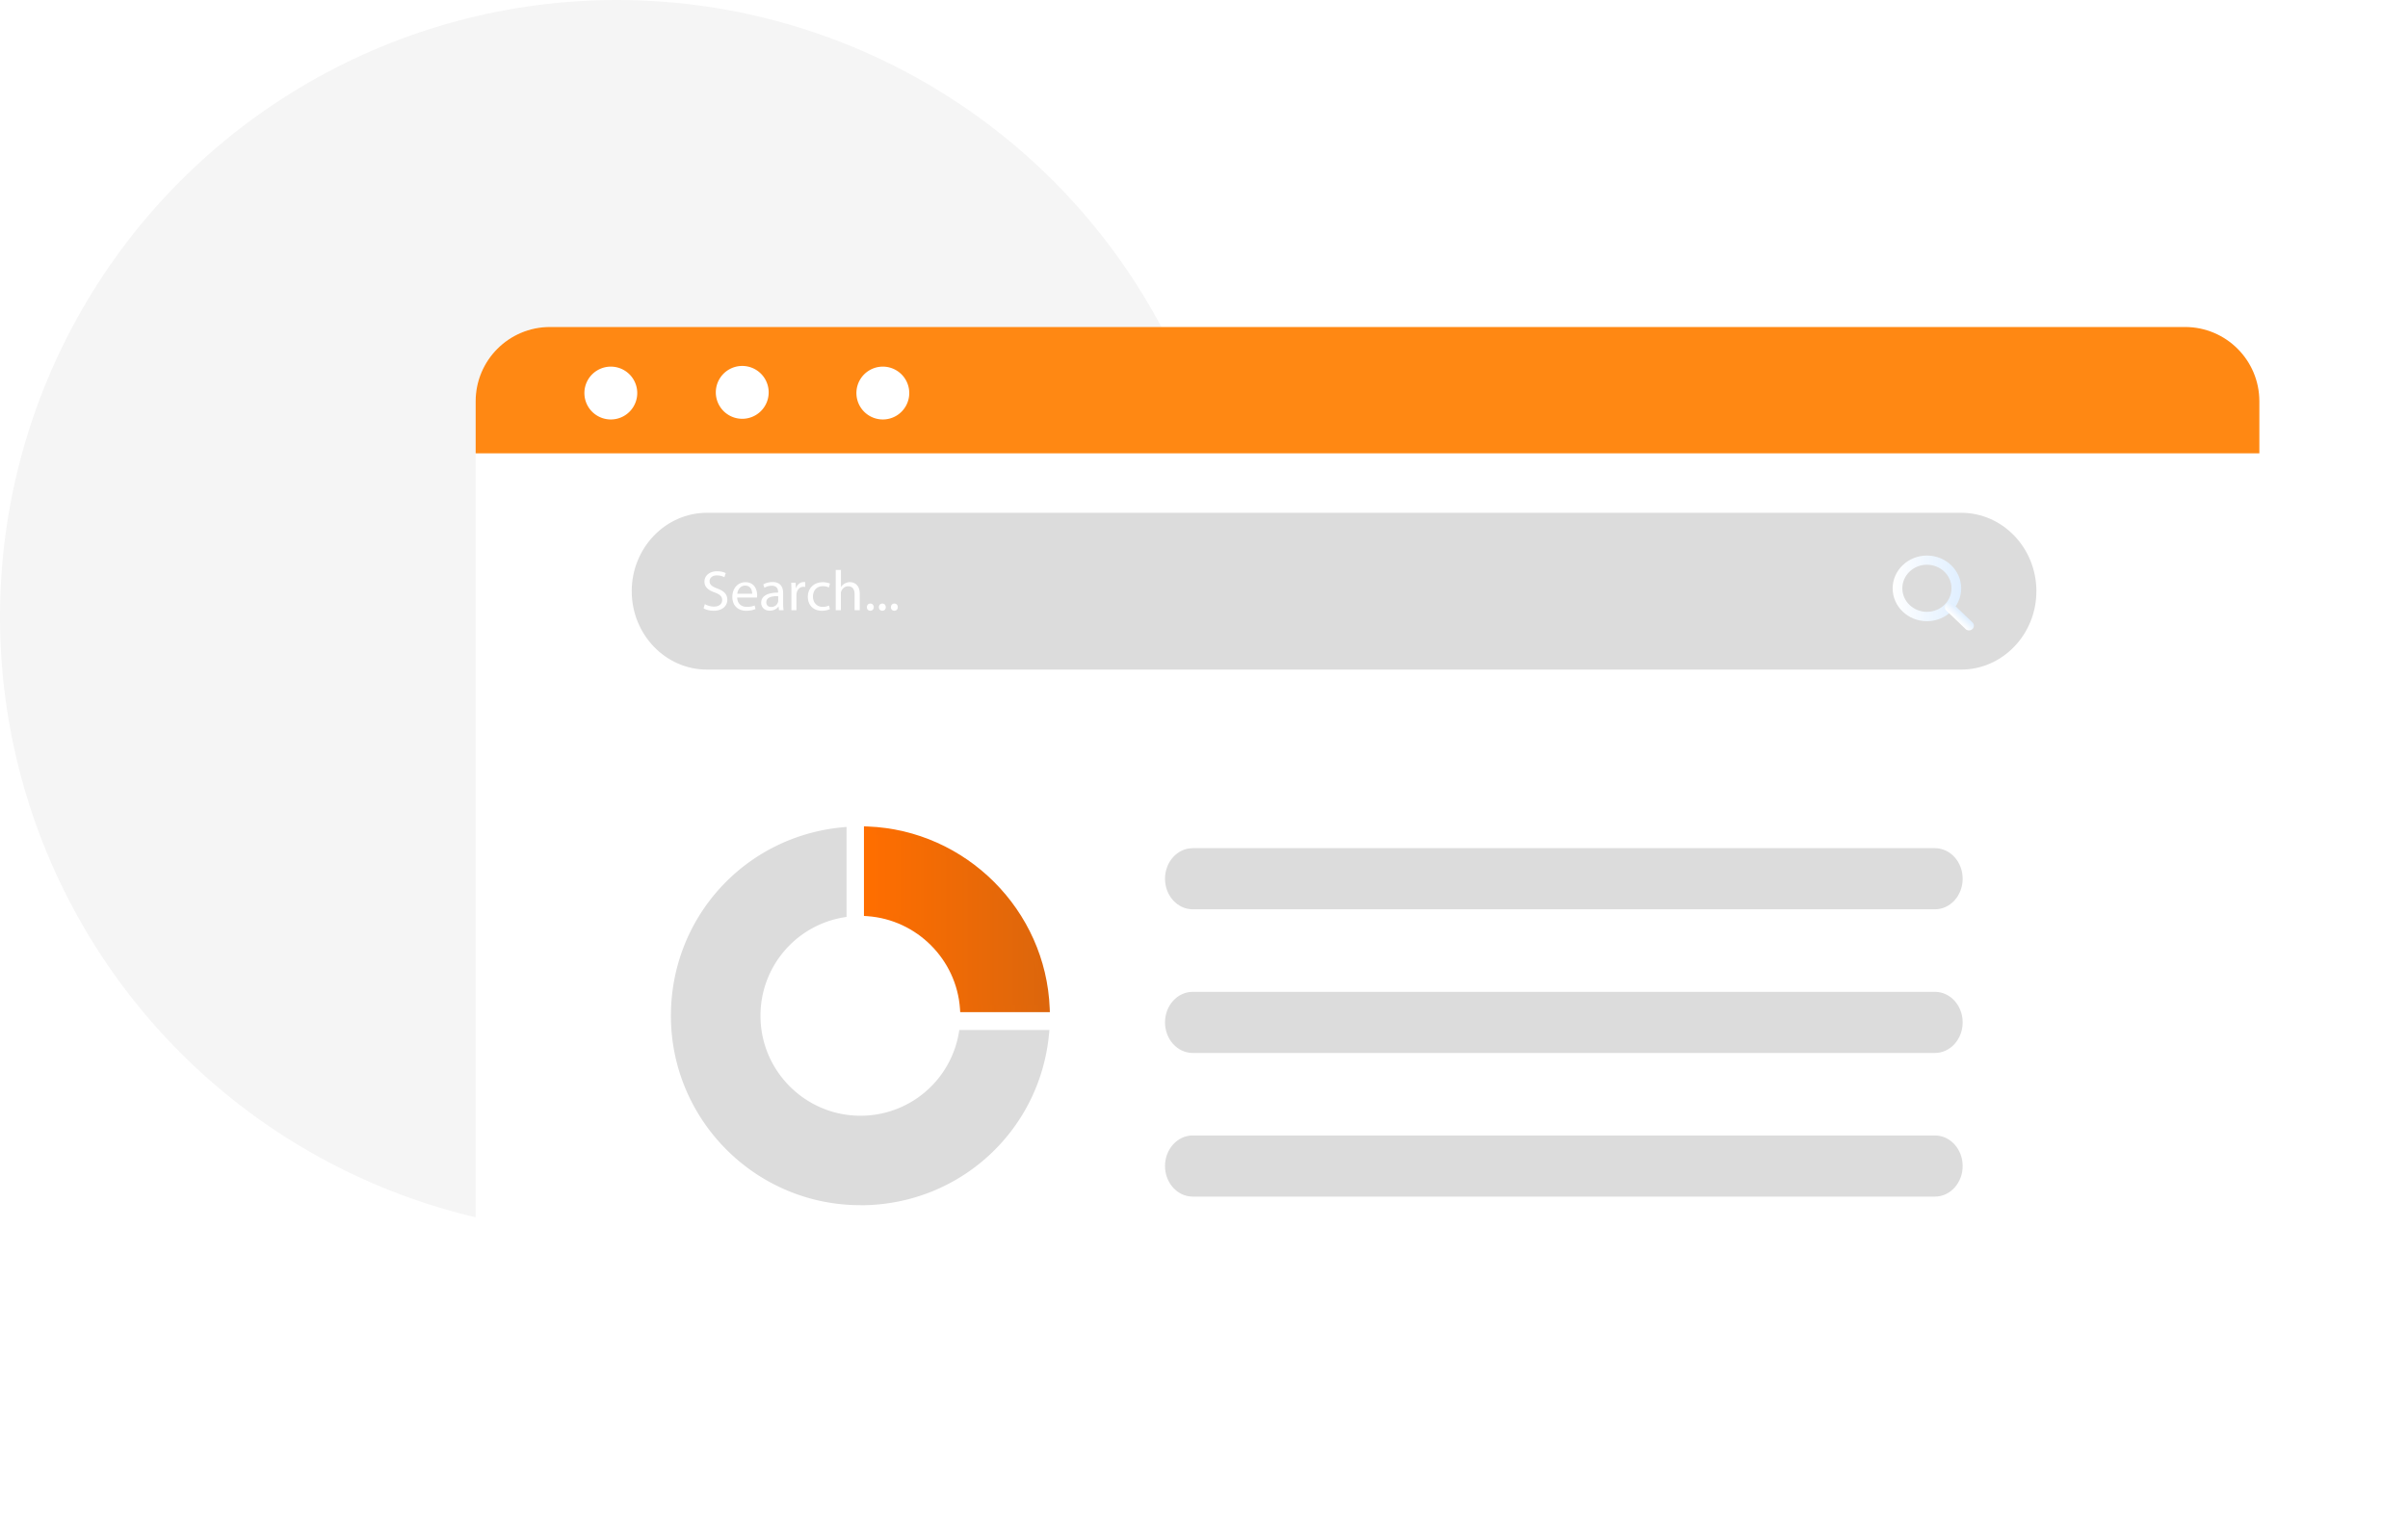 <svg xmlns="http://www.w3.org/2000/svg" fill="none" viewBox="0 0 324 204"><circle cx="83" cy="83" r="83" fill="#F5F5F5"/><g filter="url(#a)"><rect width="240" height="140" x="60" y="40" fill="#fff" rx="10"/><path fill="#FF8813" d="M60 50c0-5.523 4.477-10 10-10h220c5.523 0 10 4.477 10 10v7H60v-7Z"/><path fill="#fff" d="M81.742 48.888a3.555 3.555 0 1 1-7.11 0 3.555 3.555 0 0 1 7.11 0ZM95.96 52.352a3.556 3.556 0 1 0-.179-7.11 3.556 3.556 0 0 0 .179 7.11ZM118.342 48.888a3.555 3.555 0 1 1-7.11 0 3.555 3.555 0 0 1 7.11 0Z"/></g><g fill="#DCDCDC" filter="url(#b)"><path d="M260.351 120.66h-99.855c-1.72 0-3.101-1.536-3.101-3.42 0-1.897 1.393-3.42 3.101-3.42h99.855c1.72 0 3.101 1.537 3.101 3.42 0 1.897-1.394 3.42-3.101 3.42Z"/><path d="M260.35 121.354h-99.867c-2.059 0-3.729-1.842-3.729-4.113 0-2.271 1.67-4.112 3.729-4.112h99.867c2.06 0 3.729 1.841 3.729 4.112s-1.669 4.113-3.729 4.113Zm-99.867-6.854c-1.369 0-2.474 1.232-2.474 2.727 0 1.496 1.118 2.728 2.474 2.728h99.867c1.369 0 2.474-1.232 2.474-2.728 0-1.495-1.118-2.727-2.474-2.727h-99.867ZM260.351 139.991h-99.855c-1.72 0-3.101-1.537-3.101-3.421 0-1.896 1.393-3.42 3.101-3.42h99.855c1.72 0 3.101 1.537 3.101 3.42 0 1.897-1.394 3.421-3.101 3.421Z"/><path d="M260.35 140.684h-99.867c-2.059 0-3.729-1.842-3.729-4.113 0-2.27 1.67-4.112 3.729-4.112h99.867c2.06 0 3.729 1.842 3.729 4.112 0 2.271-1.669 4.113-3.729 4.113Zm-99.867-6.854c-1.369 0-2.474 1.232-2.474 2.728 0 1.495 1.118 2.727 2.474 2.727h99.867c1.369 0 2.474-1.232 2.474-2.727 0-1.496-1.118-2.728-2.474-2.728h-99.867ZM260.351 159.319h-99.855c-1.72 0-3.101-1.537-3.101-3.42 0-1.897 1.393-3.42 3.101-3.42h99.855c1.72 0 3.101 1.536 3.101 3.42 0 1.897-1.394 3.42-3.101 3.42Z"/><path d="M260.35 160.012h-99.867c-2.059 0-3.729-1.842-3.729-4.112 0-2.271 1.67-4.113 3.729-4.113h99.867c2.06 0 3.729 1.842 3.729 4.113 0 2.27-1.669 4.112-3.729 4.112Zm-99.867-6.854c-1.369 0-2.474 1.232-2.474 2.728 0 1.495 1.118 2.727 2.474 2.727h99.867c1.369 0 2.474-1.232 2.474-2.727 0-1.496-1.118-2.728-2.474-2.728h-99.867Z"/></g><path fill="#DCDCDC" d="M129.488 139.083c-1.141 6.554-6.846 11.537-13.722 11.537-7.707 0-13.953-6.244-13.953-13.948 0-6.894 5.005-12.597 11.581-13.727v-11.136c-12.692 1.19-22.62 11.866-22.62 24.863 0 13.798 11.19 24.984 24.992 24.984 12.992 0 23.661-9.916 24.872-22.583h-11.15v.01Z"/><path fill="#DCDCDC" d="M115.766 162.167c-14.062 0-25.493-11.436-25.493-25.484 0-13.217 9.919-24.123 23.081-25.363l.551-.05v12.106l-.421.07a13.4 13.4 0 0 0-11.16 13.237c0 7.414 6.036 13.448 13.452 13.448a13.407 13.407 0 0 0 13.232-11.126l.07-.411h12.121l-.05.551c-1.251 13.127-12.161 23.032-25.373 23.032l-.01-.01Zm-2.872-49.797c-12.361 1.431-21.62 11.797-21.62 24.313 0 13.508 10.99 24.484 24.492 24.484 12.502 0 22.861-9.235 24.312-21.582h-10.179a14.397 14.397 0 0 1-14.133 11.536c-7.967 0-14.453-6.483-14.453-14.448a14.39 14.39 0 0 1 11.581-14.137V112.37Z"/><path fill="url(#c)" d="M116.746 111.711v11.066c6.916.48 12.441 6.003 12.922 12.917h11.07c-.501-13.017-10.97-23.483-23.992-23.983Z"/><path fill="url(#d)" d="M141.259 136.195h-12.061l-.03-.46c-.461-6.634-5.815-11.987-12.461-12.457l-.461-.03v-12.057l.521.02c13.211.511 23.961 11.257 24.472 24.464l.02.52Zm-11.13-1.001h10.089c-.741-12.276-10.68-22.222-22.961-22.962v10.085c6.766.691 12.191 6.114 12.882 12.877h-.01Z"/><path fill="#DCDCDC" d="M95.121 69.643h168.76c5.236 0 9.492 4.436 9.492 9.894s-4.256 9.894-9.492 9.894H95.121c-5.236 0-9.492-4.436-9.492-9.894s4.256-9.894 9.492-9.894Z"/><path fill="#DCDCDC" d="M263.88 90.098H95.12c-5.587 0-10.12-4.738-10.12-10.55C85 73.739 89.545 69 95.12 69h168.76c5.587 0 10.12 4.738 10.12 10.549 0 5.81-4.545 10.549-10.12 10.549ZM95.12 70.296c-4.884 0-8.864 4.149-8.864 9.24 0 5.09 3.98 9.24 8.864 9.24h168.76c4.884 0 8.864-4.15 8.864-9.24 0-5.091-3.98-9.24-8.864-9.24H95.12Z"/><path fill="url(#e)" d="M259.271 83.588c-2.553 0-4.611-1.984-4.611-4.417s2.071-4.417 4.611-4.417c2.54 0 4.611 1.984 4.611 4.417s-2.071 4.417-4.611 4.417Zm0-7.599c-1.823 0-3.308 1.423-3.308 3.17 0 1.746 1.485 3.169 3.308 3.169 1.824 0 3.309-1.423 3.309-3.17 0-1.746-1.485-3.169-3.309-3.169Z"/><path fill="url(#f)" d="M264.926 84.825a.623.623 0 0 1-.456-.188l-2.579-2.47a.599.599 0 0 1 0-.886c.26-.25.664-.25.925 0l2.579 2.47a.6.6 0 0 1 0 .886.67.67 0 0 1-.456.188h-.013Z"/><path fill="#fff" d="M94.837 81.29c.3.178.756.33 1.225.33.69 0 1.107-.355 1.107-.877 0-.483-.287-.75-.99-1.017-.86-.292-1.394-.737-1.394-1.462 0-.801.678-1.399 1.707-1.399.534 0 .924.127 1.159.255l-.182.546a2.16 2.16 0 0 0-1.003-.241c-.717 0-.99.42-.99.775 0 .483.325.712 1.042.992.885.33 1.341.75 1.341 1.513 0 .788-.599 1.475-1.85 1.475-.507 0-1.067-.14-1.341-.33l.17-.56ZM99.19 80.376c.013.903.613 1.284 1.303 1.284.495 0 .795-.089 1.042-.19l.117.483a3.203 3.203 0 0 1-1.25.229c-1.16 0-1.863-.75-1.863-1.857 0-1.106.677-1.983 1.772-1.983 1.237 0 1.563 1.055 1.563 1.742 0 .14-.013.241-.026.318H99.19v-.026Zm2.019-.483c0-.432-.182-1.094-.951-1.094-.69 0-1.002.624-1.055 1.094h2.006ZM104.813 82.095l-.052-.47h-.026c-.209.292-.613.546-1.16.546-.768 0-1.159-.521-1.159-1.055 0-.89.808-1.374 2.28-1.374v-.076c0-.305-.092-.852-.86-.852-.352 0-.717.102-.977.28l-.156-.445c.312-.204.768-.33 1.237-.33 1.159 0 1.433.775 1.433 1.512v1.386c0 .318.013.636.065.89h-.625v-.012Zm-.104-1.882c-.756-.013-1.603.114-1.603.826 0 .433.3.636.652.636.495 0 .807-.305.911-.623a.563.563 0 0 0 .04-.216V80.2v.013ZM106.483 79.564c0-.432 0-.8-.026-1.157h.599l.026.725h.026c.17-.496.586-.814 1.042-.814.079 0 .131 0 .196.026v.636a1.203 1.203 0 0 0-.235-.026c-.482 0-.833.356-.925.865a2.252 2.252 0 0 0-.026.318v1.97h-.677v-2.543ZM111.665 81.966c-.182.089-.573.216-1.081.216-1.146 0-1.889-.75-1.889-1.882s.795-1.958 2.032-1.958c.404 0 .769.102.951.19l-.156.522a1.648 1.648 0 0 0-.795-.178c-.872 0-1.341.623-1.341 1.398 0 .852.56 1.386 1.315 1.386.391 0 .652-.101.847-.178l.117.509v-.025ZM112.462 76.69h.691v2.3h.013c.104-.19.286-.355.495-.47.208-.114.442-.19.703-.19.508 0 1.316.305 1.316 1.576v2.2h-.691v-2.123c0-.598-.221-1.094-.872-1.094-.443 0-.795.305-.925.674a.779.779 0 0 0-.052.318v2.225h-.691V76.69h.013ZM116.641 81.698c0-.28.195-.483.469-.483.273 0 .455.203.455.483 0 .28-.182.483-.468.483-.274 0-.456-.203-.456-.483ZM118.258 81.698c0-.28.195-.483.469-.483.273 0 .456.203.456.483 0 .28-.183.483-.469.483-.274 0-.456-.203-.456-.483ZM119.873 81.698c0-.28.195-.483.469-.483.274 0 .456.203.456.483 0 .28-.182.483-.469.483-.274 0-.456-.203-.456-.483Z"/><defs><linearGradient id="c" x1="116.726" x2="140.735" y1="123.707" y2="123.707" gradientUnits="userSpaceOnUse"><stop stop-color="#FF6E00"/><stop offset="1" stop-color="#DC660C"/></linearGradient><linearGradient id="d" x1="116.226" x2="141.256" y1="123.698" y2="123.698" gradientUnits="userSpaceOnUse"><stop stop-color="#FF6E00"/><stop offset="1" stop-color="#DC660C"/></linearGradient><linearGradient id="e" x1="254.647" x2="263.882" y1="79.171" y2="79.171" gradientUnits="userSpaceOnUse"><stop stop-color="#fff"/><stop offset="1" stop-color="#E0EFFF"/></linearGradient><linearGradient id="f" x1="263.186" x2="264.067" y1="83.408" y2="82.488" gradientUnits="userSpaceOnUse"><stop stop-color="#fff"/><stop offset="1" stop-color="#E0EFFF"/></linearGradient><filter id="a" width="280" height="180" x="44" y="24" color-interpolation-filters="sRGB" filterUnits="userSpaceOnUse"><feFlood flood-opacity="0" result="BackgroundImageFix"/><feColorMatrix in="SourceAlpha" result="hardAlpha" values="0 0 0 0 0 0 0 0 0 0 0 0 0 0 0 0 0 0 127 0"/><feOffset dx="4" dy="4"/><feGaussianBlur stdDeviation="10"/><feComposite in2="hardAlpha" operator="out"/><feColorMatrix values="0 0 0 0 0 0 0 0 0 0 0 0 0 0 0 0 0 0 0.25 0"/><feBlend in2="BackgroundImageFix" result="effect1_dropShadow_3121_9692"/><feBlend in="SourceGraphic" in2="effect1_dropShadow_3121_9692" result="shape"/></filter><filter id="b" width="109.326" height="48.883" x="155.754" y="113.129" color-interpolation-filters="sRGB" filterUnits="userSpaceOnUse"><feFlood flood-opacity="0" result="BackgroundImageFix"/><feColorMatrix in="SourceAlpha" result="hardAlpha" values="0 0 0 0 0 0 0 0 0 0 0 0 0 0 0 0 0 0 127 0"/><feOffset dy="1"/><feGaussianBlur stdDeviation=".5"/><feColorMatrix values="0 0 0 0 0.825 0 0 0 0 0.829 0 0 0 0 0.838 0 0 0 0.4 0"/><feBlend in2="BackgroundImageFix" result="effect1_dropShadow_3121_9692"/><feBlend in="SourceGraphic" in2="effect1_dropShadow_3121_9692" result="shape"/></filter></defs></svg>